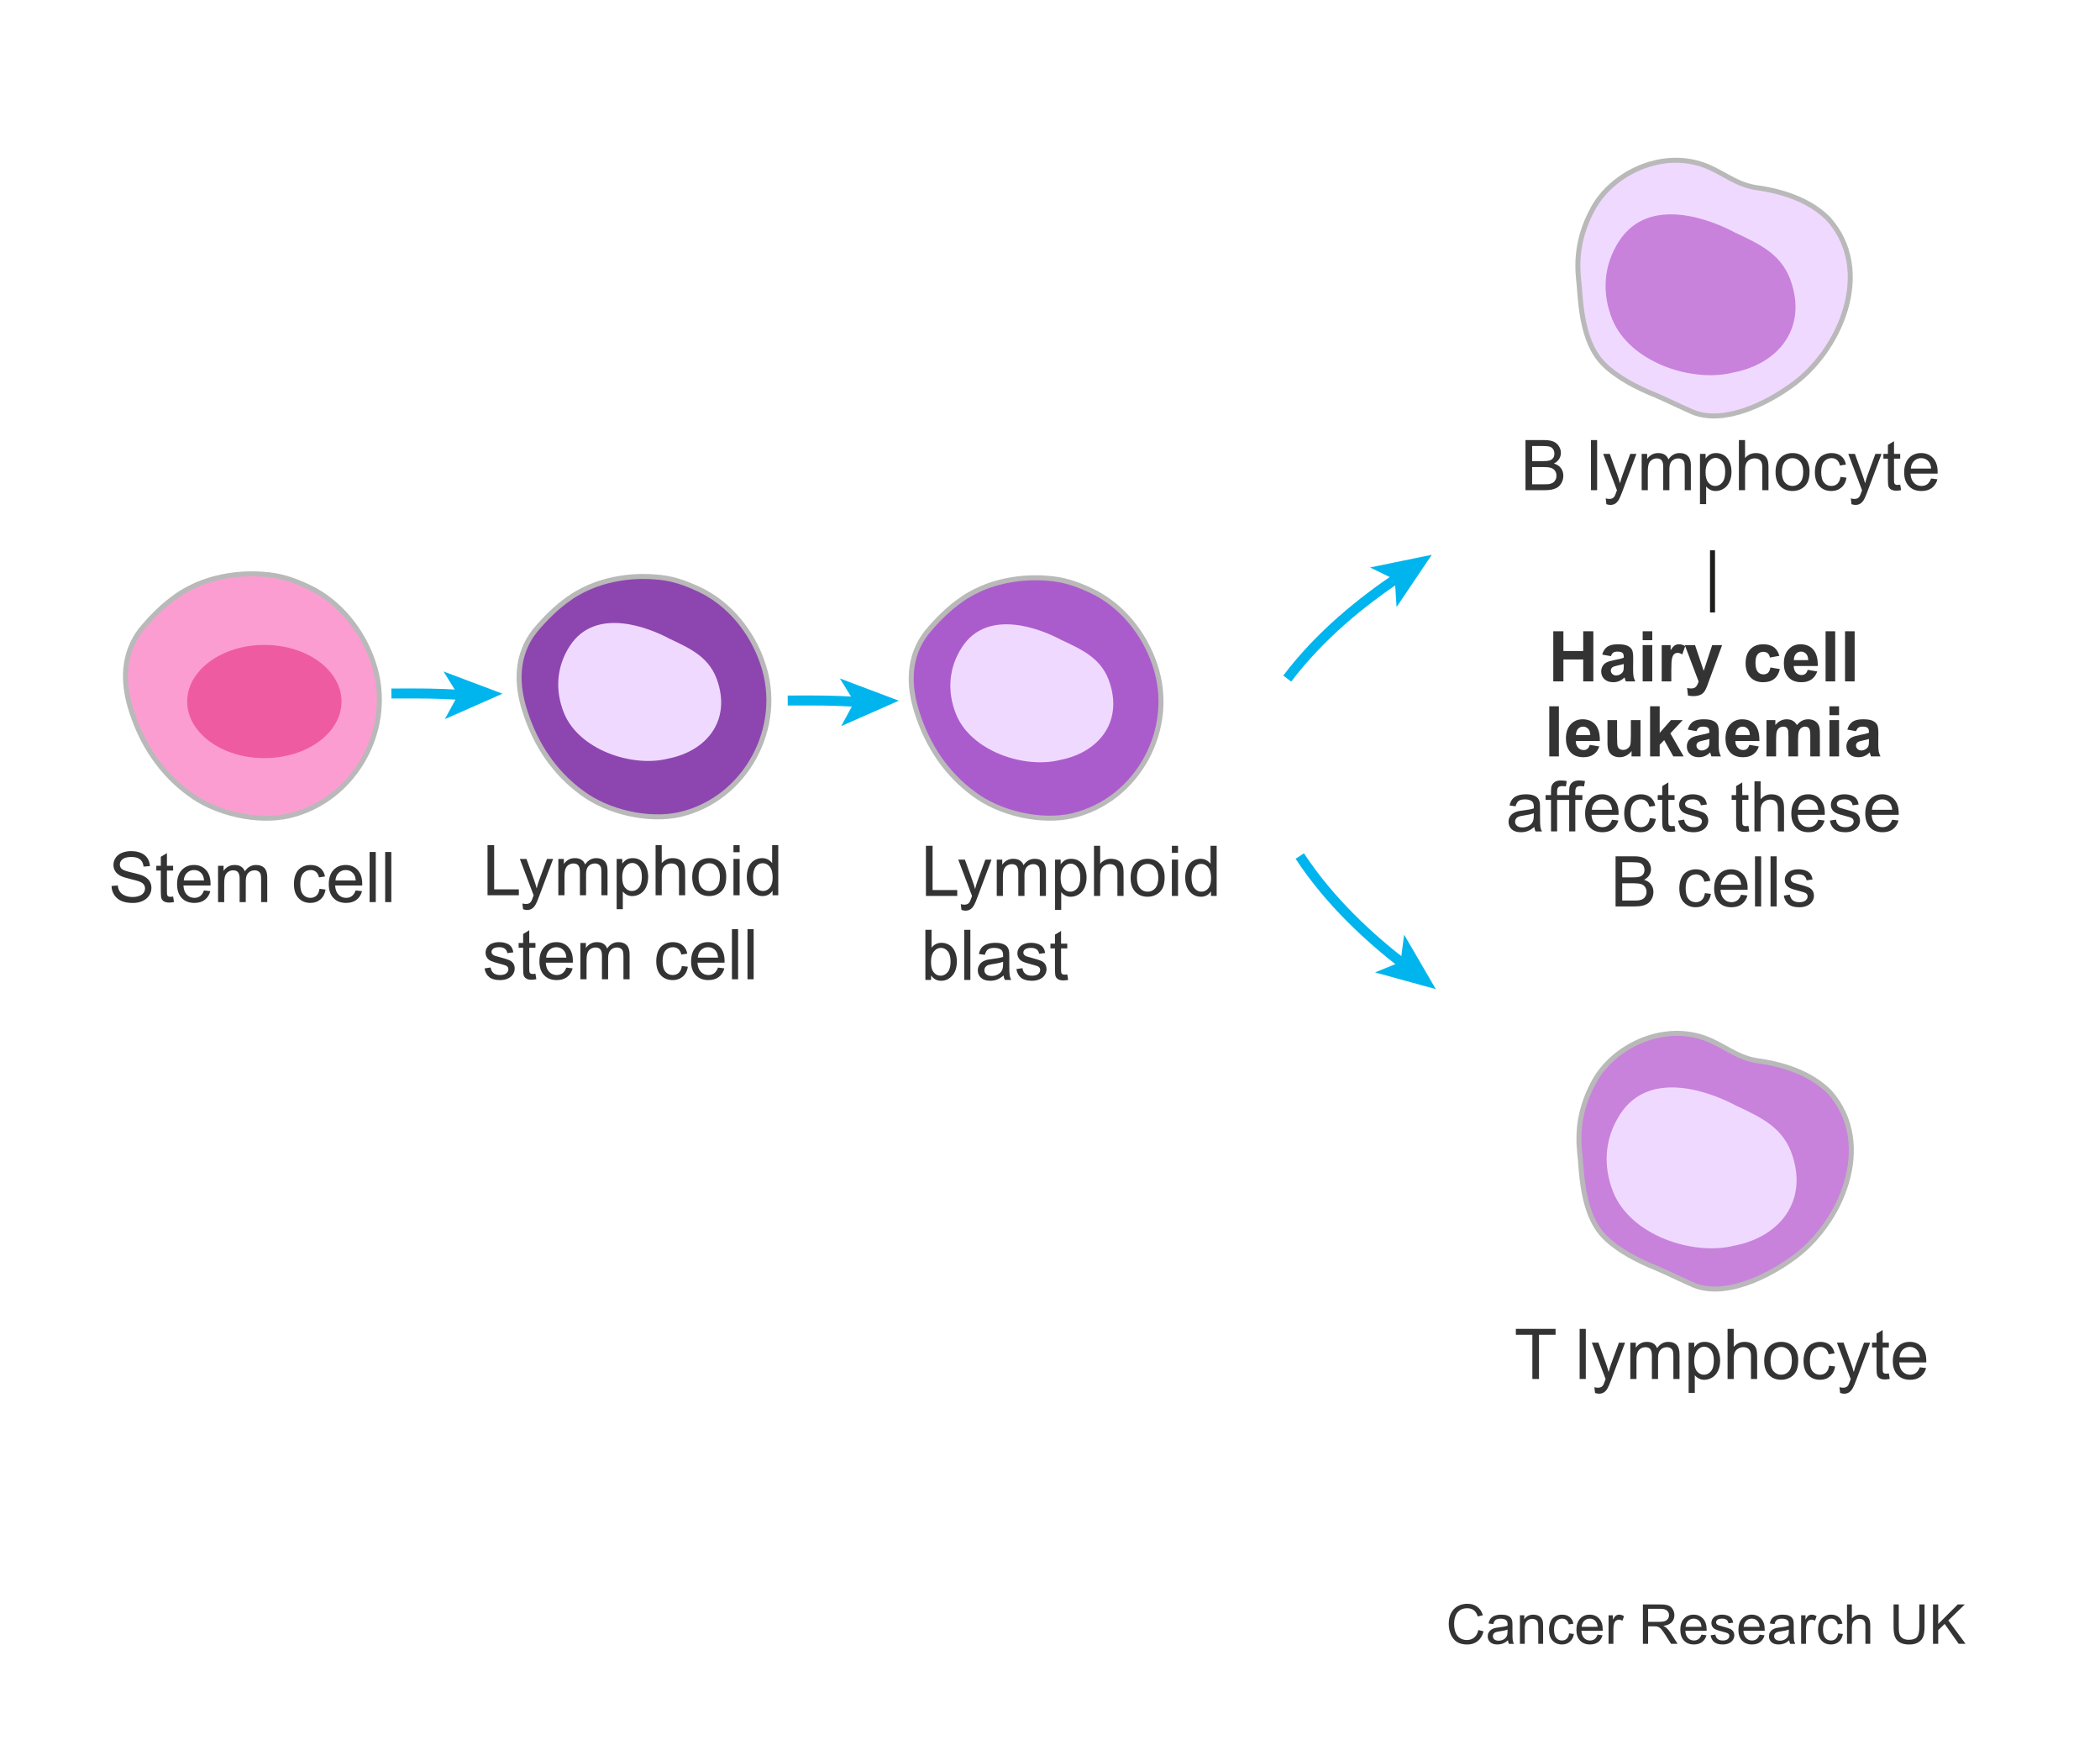 <?xml version="1.0" encoding="UTF-8"?>
<svg id="Layer_1" data-name="Layer 1" xmlns="http://www.w3.org/2000/svg" width="420" height="350" version="1.1" viewBox="0 0 420 350">
  <g>
    <path d="M22.305,177.171l1.251-.109c.06.501.197.913.413,1.233.217.322.553.582,1.009.779.456.199.969.298,1.538.298.506,0,.952-.075,1.34-.226s.676-.356.865-.619c.188-.262.283-.548.283-.857,0-.314-.091-.589-.273-.824-.183-.234-.483-.432-.902-.591-.269-.104-.863-.268-1.784-.489-.921-.221-1.565-.429-1.935-.625-.479-.251-.835-.562-1.07-.934-.234-.371-.352-.787-.352-1.247,0-.506.144-.979.431-1.419.287-.439.706-.773,1.258-1.001s1.164-.342,1.839-.342c.743,0,1.398.12,1.965.358.568.24,1.004.592,1.31,1.057s.47.991.492,1.579l-1.271.096c-.068-.634-.3-1.112-.694-1.436-.394-.323-.976-.485-1.746-.485-.802,0-1.387.146-1.754.441-.366.293-.55.647-.55,1.062,0,.36.13.656.39.889.255.232.922.471,2,.715,1.077.243,1.816.456,2.218.639.583.269,1.014.609,1.292,1.021.278.413.417.888.417,1.426,0,.533-.152,1.035-.458,1.508-.306.471-.744.838-1.316,1.1-.571.263-1.215.394-1.931.394-.907,0-1.667-.132-2.28-.396-.612-.265-1.094-.662-1.441-1.192-.35-.531-.532-1.132-.551-1.802Z" fill="#333" stroke-width="0"/>
    <path d="M34.623,179.29l.178,1.087c-.347.073-.656.109-.93.109-.446,0-.793-.07-1.039-.212s-.419-.327-.52-.558c-.101-.229-.15-.714-.15-1.452v-4.177h-.902v-.957h.902v-1.798l1.224-.738v2.536h1.237v.957h-1.237v4.245c0,.351.021.576.065.677.043.101.113.18.211.239.099.06.238.089.421.089.137,0,.316-.016.54-.048Z" fill="#333" stroke-width="0"/>
    <path d="M40.796,178.053l1.271.157c-.2.743-.572,1.319-1.114,1.729s-1.235.615-2.078.615c-1.062,0-1.904-.327-2.525-.98-.623-.654-.934-1.571-.934-2.752,0-1.222.314-2.169.943-2.844s1.444-1.012,2.447-1.012c.971,0,1.764.33,2.379.991s.923,1.591.923,2.789c0,.073-.002.183-.007.328h-5.414c.046.798.271,1.408.677,1.832s.911.636,1.518.636c.451,0,.836-.118,1.155-.355s.572-.615.759-1.135ZM36.756,176.063h4.054c-.055-.61-.21-1.068-.465-1.374-.392-.474-.9-.711-1.524-.711-.565,0-1.04.189-1.426.567-.385.378-.598.884-.639,1.518Z" fill="#333" stroke-width="0"/>
    <path d="M43.612,180.391v-7.26h1.101v1.019c.228-.355.531-.642.909-.858.378-.216.809-.324,1.292-.324.538,0,.979.111,1.322.335.345.224.587.535.729.937.574-.848,1.321-1.271,2.242-1.271.72,0,1.273.199,1.661.598.388.399.581,1.014.581,1.843v4.983h-1.224v-4.573c0-.492-.04-.847-.12-1.063-.079-.216-.224-.391-.434-.522s-.456-.198-.738-.198c-.511,0-.935.17-1.271.51-.337.339-.506.883-.506,1.63v4.218h-1.23v-4.717c0-.547-.101-.957-.301-1.23s-.528-.41-.984-.41c-.347,0-.666.091-.961.273-.293.183-.507.449-.639.8s-.198.856-.198,1.518v3.767h-1.23Z" fill="#333" stroke-width="0"/>
    <path d="M63.901,177.731l1.21.157c-.132.834-.471,1.486-1.016,1.959-.544.471-1.213.707-2.006.707-.993,0-1.792-.324-2.396-.975-.604-.648-.905-1.58-.905-2.792,0-.784.13-1.47.39-2.058s.655-1.029,1.186-1.322c.531-.295,1.109-.441,1.733-.441.788,0,1.434.199,1.935.598.501.399.822.966.964,1.699l-1.196.185c-.114-.487-.315-.854-.605-1.101-.289-.246-.639-.369-1.049-.369-.62,0-1.123.223-1.511.666-.388.445-.581,1.147-.581,2.109,0,.976.187,1.684.561,2.126s.861.663,1.463.663c.483,0,.887-.148,1.21-.444s.528-.752.615-1.367Z" fill="#333" stroke-width="0"/>
    <path d="M71.134,178.053l1.271.157c-.2.743-.572,1.319-1.114,1.729s-1.235.615-2.078.615c-1.062,0-1.904-.327-2.525-.98-.623-.654-.934-1.571-.934-2.752,0-1.222.314-2.169.943-2.844s1.444-1.012,2.447-1.012c.971,0,1.764.33,2.379.991s.923,1.591.923,2.789c0,.073-.002.183-.007.328h-5.414c.046.798.271,1.408.677,1.832s.911.636,1.518.636c.451,0,.836-.118,1.155-.355s.572-.615.759-1.135ZM67.094,176.063h4.054c-.055-.61-.21-1.068-.465-1.374-.392-.474-.9-.711-1.524-.711-.565,0-1.04.189-1.426.567-.385.378-.598.884-.639,1.518Z" fill="#333" stroke-width="0"/>
    <path d="M73.923,180.391v-10.021h1.23v10.021h-1.23Z" fill="#333" stroke-width="0"/>
    <path d="M77.033,180.391v-10.021h1.23v10.021h-1.23Z" fill="#333" stroke-width="0"/>
  </g>
  <g>
    <path d="M306.473,275.752v-8.839h-3.301v-1.183h7.943v1.183h-3.316v8.839h-1.326Z" fill="#333" stroke-width="0"/>
    <path d="M315.928,275.752v-10.021h1.23v10.021h-1.23Z" fill="#333" stroke-width="0"/>
    <path d="M319.01,278.548l-.137-1.155c.27.073.504.109.705.109.273,0,.492-.046.656-.137s.298-.219.402-.383c.078-.123.203-.429.377-.916.022-.068.059-.169.109-.301l-2.756-7.273h1.326l1.512,4.204c.195.533.371,1.094.525,1.682.142-.565.311-1.116.506-1.654l1.553-4.231h1.23l-2.762,7.383c-.297.798-.527,1.347-.691,1.647-.219.405-.469.703-.752.892-.282.189-.619.284-1.012.284-.236,0-.501-.05-.793-.15Z" fill="#333" stroke-width="0"/>
    <path d="M326.064,275.752v-7.26h1.102v1.019c.228-.355.53-.642.908-.858.379-.216.81-.324,1.293-.324.537,0,.979.111,1.322.335s.587.535.729.937c.574-.848,1.321-1.271,2.242-1.271.72,0,1.273.199,1.66.598.388.399.582,1.014.582,1.843v4.983h-1.225v-4.573c0-.492-.039-.847-.119-1.063-.08-.216-.225-.391-.434-.522-.21-.132-.456-.198-.738-.198-.511,0-.935.17-1.271.51-.338.339-.506.883-.506,1.63v4.218h-1.23v-4.717c0-.547-.101-.957-.301-1.23-.201-.273-.529-.41-.984-.41-.347,0-.667.091-.961.273s-.507.449-.639.8c-.133.351-.199.856-.199,1.518v3.767h-1.23Z" fill="#333" stroke-width="0"/>
    <path d="M337.727,278.534v-10.042h1.121v.943c.265-.369.563-.646.896-.83.332-.186.735-.277,1.209-.277.62,0,1.167.159,1.641.479.475.319.832.77,1.074,1.35.241.582.361,1.219.361,1.911,0,.743-.133,1.411-.399,2.007-.267.594-.654,1.05-1.162,1.367-.508.316-1.042.475-1.603.475-.41,0-.778-.087-1.104-.26s-.594-.392-.804-.656v3.534h-1.23ZM338.842,272.163c0,.935.188,1.625.566,2.071.379.446.837.67,1.375.67.547,0,1.015-.231,1.404-.693.39-.463.584-1.18.584-2.15,0-.925-.189-1.618-.57-2.078s-.835-.69-1.363-.69c-.524,0-.988.245-1.392.735-.403.489-.604,1.201-.604,2.136Z" fill="#333" stroke-width="0"/>
    <path d="M345.514,275.752v-10.021h1.23v3.596c.574-.665,1.299-.998,2.174-.998.537,0,1.004.105,1.4.318.396.211.681.504.852.878s.256.916.256,1.627v4.601h-1.23v-4.601c0-.615-.133-1.063-.399-1.343-.267-.281-.644-.421-1.132-.421-.364,0-.707.095-1.028.284-.321.188-.55.445-.687.769s-.205.771-.205,1.34v3.972h-1.23Z" fill="#333" stroke-width="0"/>
    <path d="M352.842,272.122c0-1.345.373-2.34,1.121-2.987.624-.538,1.385-.807,2.283-.807.998,0,1.813.327,2.447.98.633.654.949,1.558.949,2.711,0,.935-.14,1.669-.42,2.205-.28.535-.688.951-1.224,1.247s-1.12.444-1.753.444c-1.017,0-1.838-.326-2.465-.978s-.939-1.591-.939-2.816ZM354.105,272.122c0,.93.203,1.626.609,2.089.405.462.916.693,1.531.693.61,0,1.118-.232,1.523-.697.406-.465.609-1.174.609-2.126,0-.897-.204-1.578-.612-2.04-.408-.463-.915-.694-1.521-.694-.615,0-1.126.23-1.531.69-.406.46-.609,1.155-.609,2.085Z" fill="#333" stroke-width="0"/>
    <path d="M365.822,273.093l1.211.157c-.133.834-.471,1.486-1.016,1.959-.545.471-1.213.707-2.006.707-.994,0-1.793-.324-2.396-.975-.604-.648-.906-1.58-.906-2.792,0-.784.131-1.47.391-2.058s.654-1.029,1.186-1.322c.531-.295,1.108-.441,1.732-.441.789,0,1.434.199,1.936.598.501.399.822.966.963,1.699l-1.195.185c-.114-.487-.316-.854-.605-1.101s-.639-.369-1.049-.369c-.62,0-1.124.223-1.512.666-.387.445-.58,1.147-.58,2.109,0,.976.187,1.684.561,2.126.373.442.861.663,1.463.663.482,0,.886-.148,1.209-.444.324-.296.529-.752.615-1.367Z" fill="#333" stroke-width="0"/>
    <path d="M368.031,278.548l-.137-1.155c.269.073.503.109.703.109.273,0,.492-.046.656-.137s.299-.219.404-.383c.077-.123.202-.429.375-.916.023-.068.06-.169.109-.301l-2.754-7.273h1.326l1.51,4.204c.196.533.372,1.094.527,1.682.141-.565.31-1.116.506-1.654l1.551-4.231h1.23l-2.762,7.383c-.296.798-.525,1.347-.689,1.647-.219.405-.47.703-.752.892-.283.189-.62.284-1.012.284-.237,0-.502-.05-.793-.15Z" fill="#333" stroke-width="0"/>
    <path d="M377.771,274.651l.178,1.087c-.346.073-.656.109-.93.109-.446,0-.793-.07-1.039-.212s-.419-.327-.52-.558c-.1-.229-.15-.714-.15-1.452v-4.177h-.902v-.957h.902v-1.798l1.225-.738v2.536h1.236v.957h-1.236v4.245c0,.351.021.576.064.677s.114.18.212.239.238.089.421.089c.137,0,.316-.016.539-.048Z" fill="#333" stroke-width="0"/>
    <path d="M383.945,273.414l1.271.157c-.201.743-.572,1.319-1.115,1.729-.542.41-1.234.615-2.078.615-1.062,0-1.903-.327-2.525-.98-.622-.654-.934-1.571-.934-2.752,0-1.222.314-2.169.943-2.844s1.445-1.012,2.447-1.012c.971,0,1.764.33,2.379.991s.924,1.591.924,2.789c0,.073-.003.183-.008.328h-5.414c.046.798.271,1.408.678,1.832.405.424.911.636,1.518.636.451,0,.836-.118,1.154-.355.319-.237.572-.615.76-1.135ZM379.904,271.425h4.055c-.055-.61-.21-1.068-.465-1.374-.393-.474-.9-.711-1.525-.711-.564,0-1.04.189-1.425.567s-.599.884-.64,1.518Z" fill="#333" stroke-width="0"/>
  </g>
  <g>
    <path d="M97.505,179.022v-10.021h1.326v8.839h4.936v1.183h-6.262Z" fill="#333" stroke-width="0"/>
    <path d="M104.614,181.818l-.137-1.155c.269.073.504.109.704.109.273,0,.492-.046.656-.137s.299-.219.403-.383c.077-.123.203-.429.376-.916.022-.068.06-.169.109-.301l-2.755-7.273h1.326l1.511,4.204c.196.533.371,1.094.526,1.682.142-.565.31-1.116.506-1.654l1.552-4.231h1.23l-2.762,7.383c-.296.798-.526,1.347-.69,1.647-.219.405-.47.703-.752.893-.282.188-.62.283-1.012.283-.237,0-.501-.05-.793-.15Z" fill="#333" stroke-width="0"/>
    <path d="M111.669,179.022v-7.26h1.101v1.019c.228-.355.531-.642.909-.857.378-.217.809-.325,1.292-.325.538,0,.979.111,1.322.335.345.224.587.535.729.937.574-.848,1.321-1.271,2.242-1.271.72,0,1.273.199,1.661.599.388.398.581,1.013.581,1.842v4.983h-1.224v-4.573c0-.492-.04-.847-.12-1.062-.079-.217-.224-.392-.434-.523s-.456-.198-.738-.198c-.511,0-.935.17-1.271.509-.337.34-.506.884-.506,1.631v4.218h-1.23v-4.717c0-.547-.101-.957-.301-1.23s-.528-.41-.984-.41c-.347,0-.666.091-.961.273-.293.183-.507.449-.639.8s-.198.856-.198,1.518v3.767h-1.23Z" fill="#333" stroke-width="0"/>
    <path d="M123.331,181.805v-10.042h1.121v.943c.265-.369.562-.646.896-.831.333-.184.736-.276,1.21-.276.62,0,1.167.159,1.641.479s.832.769,1.073,1.351c.241.58.362,1.218.362,1.91,0,.743-.134,1.412-.399,2.006-.268.596-.654,1.051-1.162,1.367-.509.317-1.043.476-1.604.476-.41,0-.778-.087-1.104-.26-.326-.173-.594-.392-.804-.656v3.534h-1.23ZM124.445,175.434c0,.935.189,1.625.567,2.071s.836.67,1.374.67c.547,0,1.016-.231,1.404-.694.391-.462.585-1.179.585-2.149,0-.925-.19-1.618-.571-2.078-.38-.46-.835-.69-1.363-.69-.524,0-.988.245-1.391.734-.404.49-.605,1.202-.605,2.137Z" fill="#333" stroke-width="0"/>
    <path d="M131.117,179.022v-10.021h1.23v3.596c.574-.665,1.299-.998,2.174-.998.538,0,1.005.106,1.401.317.396.213.681.505.851.879.172.374.257.916.257,1.627v4.601h-1.23v-4.601c0-.615-.134-1.062-.399-1.344-.268-.279-.645-.42-1.132-.42-.364,0-.708.095-1.028.283-.322.189-.551.446-.688.77s-.205.771-.205,1.34v3.972h-1.23Z" fill="#333" stroke-width="0"/>
    <path d="M138.445,175.393c0-1.345.374-2.34,1.121-2.987.624-.538,1.386-.807,2.283-.807.998,0,1.813.327,2.447.981.634.653.95,1.557.95,2.71,0,.935-.14,1.669-.421,2.204-.279.536-.688.952-1.223,1.248-.536.296-1.12.444-1.754.444-1.017,0-1.838-.326-2.465-.978-.626-.651-.939-1.591-.939-2.816ZM139.71,175.393c0,.93.203,1.626.608,2.088.405.463.916.694,1.531.694.61,0,1.119-.232,1.524-.697s.608-1.174.608-2.126c0-.897-.204-1.578-.611-2.041-.408-.462-.915-.693-1.521-.693-.615,0-1.126.23-1.531.69s-.608,1.155-.608,2.085Z" fill="#333" stroke-width="0"/>
    <path d="M146.696,170.416v-1.415h1.23v1.415h-1.23ZM146.696,179.022v-7.26h1.23v7.26h-1.23Z" fill="#333" stroke-width="0"/>
    <path d="M154.51,179.022v-.916c-.46.72-1.137,1.08-2.03,1.08-.579,0-1.11-.159-1.597-.479-.484-.319-.861-.765-1.127-1.337-.268-.571-.4-1.229-.4-1.972,0-.725.121-1.382.362-1.972.241-.591.604-1.043,1.087-1.357s1.023-.472,1.62-.472c.438,0,.827.093,1.169.276.342.186.62.426.834.722v-3.596h1.224v10.021h-1.142ZM150.62,175.399c0,.93.196,1.625.588,2.085s.854.69,1.388.69c.538,0,.994-.22,1.371-.659.375-.44.563-1.111.563-2.014,0-.993-.191-1.723-.574-2.188s-.854-.697-1.415-.697c-.547,0-1.004.224-1.371.67-.366.446-.55,1.15-.55,2.112Z" fill="#333" stroke-width="0"/>
    <path d="M96.91,193.655l1.217-.191c.068.488.259.861.57,1.121.312.26.749.39,1.31.39.565,0,.984-.115,1.258-.345.273-.23.41-.5.41-.811,0-.277-.121-.496-.362-.656-.169-.109-.588-.248-1.258-.417-.902-.228-1.527-.425-1.877-.591-.348-.167-.612-.396-.793-.69-.18-.294-.27-.619-.27-.975,0-.323.074-.623.223-.898.147-.276.35-.505.604-.688.191-.141.452-.261.782-.358.331-.099.686-.147,1.063-.147.569,0,1.069.082,1.501.246.43.164.748.387.953.667s.347.655.424,1.124l-1.203.164c-.055-.373-.213-.665-.475-.875-.263-.209-.633-.314-1.111-.314-.565,0-.969.094-1.21.28-.241.188-.362.406-.362.656,0,.16.05.304.15.431.101.133.258.242.472.328.123.046.485.15,1.087.314.87.232,1.478.423,1.822.571.344.147.613.363.81.646.196.283.294.634.294,1.053,0,.41-.119.797-.359,1.159-.238.362-.584.643-1.035.841s-.962.297-1.531.297c-.943,0-1.662-.195-2.156-.588-.495-.392-.811-.973-.947-1.743Z" fill="#333" stroke-width="0"/>
    <path d="M107.089,194.722l.178,1.087c-.347.073-.656.109-.93.109-.446,0-.793-.07-1.039-.212-.246-.141-.419-.327-.52-.557-.101-.23-.15-.715-.15-1.453v-4.177h-.902v-.957h.902v-1.798l1.224-.738v2.536h1.237v.957h-1.237v4.245c0,.352.021.577.064.677.044.101.114.181.213.239.098.06.237.089.42.089.137,0,.316-.016.54-.048Z" fill="#333" stroke-width="0"/>
    <path d="M113.262,193.484l1.271.157c-.2.743-.572,1.319-1.114,1.729s-1.235.615-2.078.615c-1.062,0-1.903-.327-2.526-.98-.621-.654-.933-1.571-.933-2.752,0-1.221.314-2.169.943-2.844.629-.674,1.444-1.012,2.447-1.012.971,0,1.764.331,2.379.991.615.661.923,1.591.923,2.789,0,.073-.002.183-.007.328h-5.414c.046.798.271,1.408.677,1.832s.911.636,1.518.636c.451,0,.836-.118,1.155-.355.319-.236.572-.615.759-1.135ZM109.222,191.495h4.054c-.055-.61-.21-1.068-.465-1.374-.392-.474-.9-.711-1.524-.711-.565,0-1.04.189-1.425.567-.386.379-.599.885-.64,1.518Z" fill="#333" stroke-width="0"/>
    <path d="M116.078,195.822v-7.26h1.101v1.019c.228-.355.531-.642.909-.857.378-.217.809-.325,1.292-.325.538,0,.979.112,1.323.335.344.224.586.536.728.937.574-.848,1.321-1.271,2.242-1.271.72,0,1.273.199,1.661.599.388.398.581,1.013.581,1.842v4.983h-1.224v-4.573c0-.492-.04-.847-.119-1.062-.08-.217-.225-.391-.435-.523-.21-.132-.456-.198-.738-.198-.511,0-.935.17-1.271.51-.337.339-.506.883-.506,1.63v4.218h-1.23v-4.717c0-.547-.101-.957-.301-1.23s-.528-.41-.984-.41c-.347,0-.667.092-.96.273-.295.183-.508.449-.64.8-.132.352-.198.857-.198,1.518v3.767h-1.23Z" fill="#333" stroke-width="0"/>
    <path d="M136.367,193.163l1.21.157c-.132.834-.471,1.487-1.015,1.959-.545.472-1.214.707-2.007.707-.993,0-1.792-.324-2.396-.974-.604-.649-.906-1.58-.906-2.793,0-.783.13-1.47.39-2.058s.655-1.028,1.187-1.322c.53-.294,1.108-.441,1.732-.441.788,0,1.434.199,1.935.599.501.398.822.965.964,1.698l-1.196.185c-.114-.487-.315-.854-.604-1.101-.29-.246-.64-.369-1.05-.369-.62,0-1.123.223-1.511.667s-.581,1.147-.581,2.108c0,.976.187,1.685.561,2.126.374.442.861.663,1.463.663.483,0,.887-.147,1.21-.444.323-.296.528-.752.615-1.367Z" fill="#333" stroke-width="0"/>
    <path d="M143.6,193.484l1.271.157c-.2.743-.572,1.319-1.114,1.729s-1.235.615-2.078.615c-1.062,0-1.903-.327-2.526-.98-.621-.654-.933-1.571-.933-2.752,0-1.221.314-2.169.943-2.844.629-.674,1.444-1.012,2.447-1.012.971,0,1.764.331,2.379.991.615.661.923,1.591.923,2.789,0,.073-.002.183-.007.328h-5.414c.046.798.271,1.408.677,1.832s.911.636,1.518.636c.451,0,.836-.118,1.155-.355.319-.236.572-.615.759-1.135ZM139.56,191.495h4.054c-.055-.61-.21-1.068-.465-1.374-.392-.474-.9-.711-1.524-.711-.565,0-1.04.189-1.425.567-.386.379-.599.885-.64,1.518Z" fill="#333" stroke-width="0"/>
    <path d="M146.389,195.822v-10.021h1.23v10.021h-1.23Z" fill="#333" stroke-width="0"/>
    <path d="M149.499,195.822v-10.021h1.23v10.021h-1.23Z" fill="#333" stroke-width="0"/>
  </g>
  <g>
    <path d="M185.187,179.156v-10.021h1.326v8.839h4.936v1.183h-6.262Z" fill="#333" stroke-width="0"/>
    <path d="M192.296,181.952l-.137-1.155c.269.073.504.109.704.109.273,0,.492-.046.656-.137s.299-.219.403-.383c.077-.123.203-.429.376-.916.022-.068.06-.169.109-.301l-2.755-7.273h1.326l1.511,4.204c.196.533.371,1.094.526,1.682.142-.565.31-1.116.506-1.654l1.552-4.231h1.23l-2.762,7.383c-.296.798-.526,1.347-.69,1.647-.219.405-.47.703-.752.892-.282.189-.62.284-1.012.284-.237,0-.501-.05-.793-.15Z" fill="#333" stroke-width="0"/>
    <path d="M199.351,179.156v-7.26h1.101v1.019c.228-.355.531-.642.909-.858.378-.216.809-.324,1.292-.324.538,0,.979.111,1.322.335.345.224.587.535.729.937.574-.848,1.321-1.271,2.242-1.271.72,0,1.273.199,1.661.598.388.399.581,1.014.581,1.843v4.983h-1.224v-4.573c0-.492-.04-.847-.12-1.063-.079-.216-.224-.391-.434-.522s-.456-.198-.738-.198c-.511,0-.935.17-1.271.51-.337.339-.506.883-.506,1.63v4.218h-1.23v-4.717c0-.547-.101-.957-.301-1.23s-.528-.41-.984-.41c-.347,0-.666.091-.961.273-.293.183-.507.449-.639.8s-.198.856-.198,1.518v3.767h-1.23Z" fill="#333" stroke-width="0"/>
    <path d="M211.013,181.938v-10.042h1.121v.943c.265-.369.562-.646.896-.83.333-.186.736-.277,1.21-.277.62,0,1.167.159,1.641.479s.832.77,1.073,1.35c.241.582.362,1.219.362,1.911,0,.743-.134,1.411-.399,2.007-.268.594-.654,1.05-1.162,1.367-.509.316-1.043.475-1.604.475-.41,0-.778-.087-1.104-.26-.326-.173-.594-.392-.804-.656v3.534h-1.23ZM212.127,175.567c0,.935.189,1.625.567,2.071s.836.67,1.374.67c.547,0,1.016-.231,1.404-.693.391-.463.585-1.18.585-2.15,0-.925-.19-1.618-.571-2.078-.38-.46-.835-.69-1.363-.69-.524,0-.988.245-1.391.735-.404.489-.605,1.201-.605,2.136Z" fill="#333" stroke-width="0"/>
    <path d="M218.799,179.156v-10.021h1.23v3.596c.574-.665,1.299-.998,2.174-.998.538,0,1.005.105,1.401.318.396.211.681.504.851.878.172.374.257.916.257,1.627v4.601h-1.23v-4.601c0-.615-.134-1.063-.399-1.343-.268-.281-.645-.421-1.132-.421-.364,0-.708.095-1.028.284-.322.188-.551.445-.688.769s-.205.771-.205,1.34v3.972h-1.23Z" fill="#333" stroke-width="0"/>
    <path d="M226.127,175.526c0-1.345.374-2.34,1.121-2.987.624-.538,1.386-.807,2.283-.807.998,0,1.813.327,2.447.98.634.654.95,1.558.95,2.711,0,.935-.14,1.669-.421,2.205-.279.535-.688.951-1.223,1.247-.536.296-1.12.444-1.754.444-1.017,0-1.838-.326-2.465-.978-.626-.651-.939-1.591-.939-2.816ZM227.392,175.526c0,.93.203,1.626.608,2.089.405.462.916.693,1.531.693.61,0,1.119-.232,1.524-.697s.608-1.174.608-2.126c0-.897-.204-1.578-.611-2.04-.408-.463-.915-.694-1.521-.694-.615,0-1.126.23-1.531.69s-.608,1.155-.608,2.085Z" fill="#333" stroke-width="0"/>
    <path d="M234.378,170.55v-1.415h1.23v1.415h-1.23ZM234.378,179.156v-7.26h1.23v7.26h-1.23Z" fill="#333" stroke-width="0"/>
    <path d="M242.191,179.156v-.916c-.46.72-1.137,1.08-2.03,1.08-.579,0-1.11-.159-1.597-.479-.484-.319-.861-.765-1.127-1.336-.268-.572-.4-1.229-.4-1.973,0-.725.121-1.382.362-1.973.241-.59.604-1.042,1.087-1.356s1.023-.472,1.62-.472c.438,0,.827.092,1.169.277.342.184.62.425.834.721v-3.596h1.224v10.021h-1.142ZM238.302,175.533c0,.93.196,1.625.588,2.085s.854.69,1.388.69c.538,0,.994-.22,1.371-.66.375-.439.563-1.11.563-2.013,0-.993-.191-1.723-.574-2.188s-.854-.697-1.415-.697c-.547,0-1.004.224-1.371.67-.366.446-.55,1.15-.55,2.112Z" fill="#333" stroke-width="0"/>
    <path d="M186.219,195.956h-1.142v-10.021h1.23v3.575c.52-.651,1.183-.978,1.989-.978.446,0,.869.09,1.268.271.399.18.728.433.984.759.258.325.46.719.605,1.179.146.461.219.953.219,1.477,0,1.244-.308,2.206-.923,2.885-.615.68-1.354,1.019-2.215,1.019-.856,0-1.529-.357-2.017-1.073v.909ZM186.205,192.271c0,.871.118,1.5.355,1.887.388.634.911.95,1.572.95.538,0,1.003-.233,1.395-.7.392-.468.588-1.163.588-2.089,0-.947-.188-1.647-.564-2.099-.375-.451-.83-.677-1.363-.677-.538,0-1.003.233-1.395.701-.392.467-.588,1.143-.588,2.026Z" fill="#333" stroke-width="0"/>
    <path d="M192.843,195.956v-10.021h1.23v10.021h-1.23Z" fill="#333" stroke-width="0"/>
    <path d="M200.718,195.061c-.456.388-.895.661-1.315.82-.422.16-.874.239-1.357.239-.798,0-1.41-.194-1.839-.584s-.643-.888-.643-1.494c0-.355.081-.68.243-.974.161-.294.373-.53.635-.708.263-.178.558-.312.886-.403.241-.063.606-.125,1.094-.185.993-.118,1.725-.26,2.194-.424.005-.168.007-.275.007-.321,0-.501-.116-.854-.349-1.06-.314-.277-.781-.417-1.401-.417-.579,0-1.006.102-1.282.305-.275.202-.479.562-.611,1.076l-1.203-.164c.109-.515.289-.931.54-1.247.251-.317.613-.561,1.087-.731s1.023-.257,1.647-.257c.62,0,1.123.073,1.511.219.388.146.672.329.854.551.183.221.31.5.383.837.041.21.062.588.062,1.135v1.641c0,1.145.026,1.867.078,2.171.053.303.156.594.312.871h-1.285c-.128-.255-.21-.554-.246-.896ZM200.615,192.312c-.446.183-1.116.338-2.01.465-.506.073-.863.155-1.073.246-.21.092-.371.225-.485.4-.114.175-.171.37-.171.584,0,.328.124.602.372.82.249.219.612.328,1.091.328.474,0,.896-.104,1.265-.311.369-.208.641-.491.813-.852.132-.277.198-.688.198-1.23v-.451Z" fill="#333" stroke-width="0"/>
    <path d="M203.274,193.789l1.217-.191c.068.488.259.861.571,1.121.312.26.748.39,1.309.39.565,0,.984-.115,1.258-.345.273-.23.41-.5.41-.811,0-.277-.121-.496-.362-.656-.169-.109-.588-.248-1.258-.417-.902-.228-1.528-.425-1.876-.591-.35-.167-.613-.396-.793-.69-.181-.294-.271-.619-.271-.975,0-.323.074-.623.222-.898.148-.276.351-.505.605-.688.191-.141.452-.261.783-.358.33-.099.685-.147,1.062-.147.569,0,1.07.082,1.5.246.432.164.749.387.954.667s.347.655.424,1.124l-1.203.164c-.055-.373-.213-.665-.476-.875-.262-.209-.632-.314-1.11-.314-.565,0-.969.094-1.21.28-.241.188-.362.406-.362.656,0,.16.05.304.15.431.101.133.258.242.472.328.123.046.485.15,1.087.314.87.232,1.478.423,1.821.571.345.147.614.363.811.646.196.283.294.634.294,1.053,0,.41-.12.797-.358,1.159-.24.362-.585.643-1.036.841s-.962.297-1.531.297c-.943,0-1.662-.195-2.157-.588-.494-.392-.81-.973-.946-1.743Z" fill="#333" stroke-width="0"/>
    <path d="M213.453,194.855l.178,1.087c-.347.073-.656.109-.93.109-.446,0-.793-.07-1.039-.212-.246-.141-.419-.327-.52-.557-.101-.23-.15-.715-.15-1.453v-4.177h-.902v-.957h.902v-1.798l1.224-.738v2.536h1.237v.957h-1.237v4.245c0,.352.021.577.065.677.043.101.113.181.211.239.099.06.238.089.421.089.137,0,.316-.016.54-.048Z" fill="#333" stroke-width="0"/>
  </g>
  <g>
    <path d="M305.098,98.023v-10.021h3.76c.766,0,1.38.102,1.843.304s.825.515,1.087.937.393.862.393,1.323c0,.428-.115.832-.348,1.21s-.584.684-1.053.916c.605.178,1.071.481,1.397.909.326.429.489.935.489,1.518,0,.47-.1.905-.298,1.31-.198.402-.443.714-.735.933-.291.219-.657.384-1.097.495-.439.112-.979.168-1.616.168h-3.822ZM306.424,92.213h2.168c.588,0,1.009-.039,1.264-.116.338-.1.592-.267.763-.499s.257-.524.257-.875c0-.333-.08-.625-.24-.878-.159-.253-.387-.426-.684-.52-.296-.093-.804-.14-1.523-.14h-2.004v3.028ZM306.424,96.841h2.496c.428,0,.729-.016.902-.048.305-.055.561-.146.766-.273s.373-.313.506-.557c.132-.244.197-.525.197-.845,0-.374-.096-.698-.287-.974-.191-.276-.456-.47-.796-.582-.34-.111-.828-.167-1.466-.167h-2.318v3.445Z" fill="#333" stroke-width="0"/>
    <path d="M318.195,98.023v-10.021h1.23v10.021h-1.23Z" fill="#333" stroke-width="0"/>
    <path d="M321.279,100.819l-.137-1.155c.269.073.503.109.703.109.273,0,.492-.046.656-.137s.299-.219.404-.383c.077-.123.202-.429.375-.916.023-.068.06-.169.109-.301l-2.754-7.273h1.326l1.51,4.204c.196.533.372,1.094.527,1.682.141-.565.31-1.116.506-1.654l1.551-4.231h1.23l-2.762,7.383c-.296.798-.525,1.347-.689,1.647-.219.405-.47.703-.752.892-.283.189-.62.284-1.012.284-.237,0-.502-.05-.793-.15Z" fill="#333" stroke-width="0"/>
    <path d="M328.334,98.023v-7.26h1.1v1.019c.229-.355.531-.642.91-.858.378-.216.809-.325,1.291-.325.538,0,.979.112,1.323.335s.587.536.728.937c.574-.848,1.322-1.271,2.242-1.271.721,0,1.274.199,1.662.598.387.399.58,1.013.58,1.842v4.983h-1.223v-4.573c0-.492-.04-.847-.12-1.063s-.225-.391-.435-.523c-.209-.132-.455-.198-.738-.198-.51,0-.934.17-1.271.509-.337.339-.506.883-.506,1.63v4.218h-1.23v-4.717c0-.547-.1-.957-.301-1.23-.2-.273-.528-.41-.984-.41-.346,0-.666.091-.96.273s-.507.449-.64.8c-.132.351-.197.856-.197,1.518v3.767h-1.23Z" fill="#333" stroke-width="0"/>
    <path d="M339.996,100.806v-10.042h1.121v.943c.264-.369.562-.646.895-.831.333-.185.736-.277,1.211-.277.619,0,1.166.16,1.641.479.474.319.831.769,1.072,1.35.242.581.363,1.218.363,1.911,0,.743-.134,1.411-.4,2.007-.267.594-.654,1.05-1.162,1.367-.508.316-1.043.475-1.604.475-.41,0-.777-.087-1.104-.26s-.594-.392-.803-.656v3.534h-1.23ZM341.109,94.435c0,.935.189,1.625.568,2.071.378.446.836.67,1.373.67.547,0,1.016-.231,1.405-.693.39-.463.585-1.18.585-2.15,0-.925-.19-1.618-.571-2.078s-.835-.69-1.364-.69c-.523,0-.987.245-1.391.735s-.605,1.202-.605,2.136Z" fill="#333" stroke-width="0"/>
    <path d="M347.781,98.023v-10.021h1.23v3.596c.574-.666,1.299-.998,2.174-.998.538,0,1.006.106,1.402.318s.68.505.851.878.257.916.257,1.627v4.601h-1.23v-4.601c0-.615-.134-1.063-.4-1.343s-.644-.42-1.131-.42c-.365,0-.708.095-1.029.284s-.551.445-.688.769-.205.77-.205,1.34v3.972h-1.23Z" fill="#333" stroke-width="0"/>
    <path d="M355.109,94.394c0-1.344.374-2.34,1.121-2.987.625-.538,1.386-.807,2.283-.807.998,0,1.814.327,2.447.981.634.654.951,1.558.951,2.71,0,.935-.141,1.669-.421,2.205-.28.535-.688.951-1.224,1.247s-1.12.444-1.754.444c-1.016,0-1.837-.326-2.464-.978s-.94-1.591-.94-2.816ZM356.375,94.394c0,.93.202,1.626.607,2.089.406.462.916.693,1.531.693.611,0,1.119-.232,1.525-.697.405-.465.607-1.174.607-2.126,0-.898-.203-1.578-.611-2.041s-.915-.694-1.521-.694c-.615,0-1.125.23-1.531.69-.405.46-.607,1.155-.607,2.085Z" fill="#333" stroke-width="0"/>
    <path d="M368.092,95.364l1.209.157c-.132.834-.47,1.486-1.015,1.959-.545.471-1.214.707-2.007.707-.993,0-1.792-.324-2.396-.975-.604-.648-.905-1.58-.905-2.792,0-.784.129-1.47.389-2.058s.655-1.029,1.187-1.323,1.108-.441,1.733-.441c.788,0,1.433.199,1.934.598.502.399.823.965.965,1.699l-1.197.185c-.113-.488-.315-.854-.604-1.101s-.64-.369-1.05-.369c-.619,0-1.123.222-1.51.667-.388.444-.582,1.147-.582,2.109,0,.976.188,1.684.561,2.126.374.442.861.663,1.463.663.483,0,.887-.148,1.211-.444.323-.296.528-.752.615-1.367Z" fill="#333" stroke-width="0"/>
    <path d="M370.299,100.819l-.137-1.155c.27.073.504.109.705.109.273,0,.492-.046.656-.137s.298-.219.402-.383c.078-.123.203-.429.377-.916.022-.068.059-.169.109-.301l-2.756-7.273h1.326l1.512,4.204c.195.533.371,1.094.525,1.682.142-.565.311-1.116.506-1.654l1.553-4.231h1.23l-2.762,7.383c-.297.798-.527,1.347-.691,1.647-.219.405-.469.703-.752.892-.282.189-.619.284-1.012.284-.236,0-.501-.05-.793-.15Z" fill="#333" stroke-width="0"/>
    <path d="M380.041,96.923l.178,1.087c-.347.073-.656.109-.93.109-.447,0-.793-.07-1.039-.212s-.42-.327-.52-.558c-.101-.229-.15-.714-.15-1.452v-4.177h-.902v-.957h.902v-1.798l1.223-.738v2.536h1.238v.957h-1.238v4.245c0,.351.022.576.065.677s.114.18.212.239.238.089.42.089c.137,0,.317-.016.541-.048Z" fill="#333" stroke-width="0"/>
    <path d="M386.213,95.686l1.271.157c-.2.743-.571,1.319-1.113,1.729-.543.41-1.235.615-2.078.615-1.062,0-1.904-.327-2.526-.98-.622-.654-.933-1.571-.933-2.752,0-1.221.314-2.169.943-2.844s1.444-1.012,2.447-1.012c.971,0,1.764.331,2.379.991s.922,1.59.922,2.789c0,.073-.002.183-.006.328h-5.414c.045.798.271,1.408.676,1.832.406.424.912.636,1.518.636.451,0,.837-.118,1.156-.355.318-.237.571-.615.758-1.135ZM382.174,93.696h4.053c-.055-.611-.209-1.069-.465-1.374-.392-.474-.899-.711-1.523-.711-.565,0-1.041.189-1.426.567s-.598.884-.639,1.518Z" fill="#333" stroke-width="0"/>
  </g>
  <g>
    <path d="M310.656,136.257v-10.021h2.023v3.944h3.965v-3.944h2.023v10.021h-2.023v-4.382h-3.965v4.382h-2.023Z" fill="#333" stroke-width="0"/>
    <path d="M322.182,131.212l-1.742-.314c.195-.702.533-1.222,1.012-1.559s1.189-.506,2.133-.506c.856,0,1.494.102,1.914.304.419.203.714.461.885.773.171.312.256.885.256,1.719l-.02,2.242c0,.638.03,1.108.092,1.412.062.303.177.627.346.974h-1.9c-.051-.128-.112-.316-.186-.567-.031-.114-.055-.189-.068-.226-.328.319-.679.559-1.053.718-.373.159-.771.239-1.195.239-.748,0-1.337-.203-1.768-.608s-.646-.918-.646-1.538c0-.41.099-.776.295-1.097.195-.322.47-.568.823-.738.354-.172.862-.32,1.528-.448.897-.169,1.52-.326,1.865-.472v-.191c0-.369-.091-.633-.273-.789-.182-.158-.525-.236-1.031-.236-.342,0-.609.067-.801.201-.191.135-.346.371-.465.708ZM324.752,132.771c-.246.082-.635.18-1.168.294s-.883.226-1.047.335c-.25.178-.375.403-.375.677,0,.269.1.501.301.697.2.196.455.294.766.294.346,0,.676-.114.99-.342.232-.173.386-.385.459-.636.05-.164.074-.477.074-.937v-.383Z" fill="#333" stroke-width="0"/>
    <path d="M328.533,128.013v-1.777h1.92v1.777h-1.92ZM328.533,136.257v-7.26h1.92v7.26h-1.92Z" fill="#333" stroke-width="0"/>
    <path d="M334.262,136.257h-1.922v-7.26h1.785v1.032c.305-.487.579-.809.823-.964s.521-.232.831-.232c.438,0,.858.121,1.264.362l-.594,1.675c-.324-.21-.625-.314-.902-.314-.27,0-.497.074-.684.222-.188.148-.334.416-.441.804s-.16,1.198-.16,2.434v2.242Z" fill="#333" stroke-width="0"/>
    <path d="M336.961,128.997h2.045l1.736,5.154,1.695-5.154h1.988l-2.562,6.986-.459,1.265c-.168.424-.329.747-.481.971s-.328.404-.526.543c-.198.14-.442.248-.731.325s-.616.116-.981.116c-.369,0-.73-.039-1.086-.116l-.172-1.504c.301.06.572.089.814.089.446,0,.776-.131.99-.393.215-.263.379-.597.492-1.002l-2.762-7.28Z" fill="#333" stroke-width="0"/>
    <path d="M355.877,131.144l-1.895.342c-.063-.378-.208-.663-.434-.854s-.519-.287-.879-.287c-.479,0-.859.165-1.145.496-.285.33-.428.883-.428,1.657,0,.861.146,1.47.435,1.825s.678.533,1.165.533c.365,0,.664-.104.896-.311.232-.208.396-.564.492-1.07l1.887.321c-.196.866-.572,1.52-1.129,1.962-.556.442-1.301.663-2.234.663-1.062,0-1.909-.335-2.54-1.005s-.946-1.598-.946-2.782c0-1.198.316-2.132.949-2.8.634-.667,1.49-1.001,2.57-1.001.885,0,1.588.19,2.109.571.521.38.896.96,1.125,1.739Z" fill="#333" stroke-width="0"/>
    <path d="M361.537,133.946l1.914.321c-.246.702-.635,1.236-1.166,1.604-.531.366-1.195.55-1.992.55-1.263,0-2.197-.412-2.803-1.237-.479-.661-.719-1.495-.719-2.502,0-1.203.314-2.146.943-2.826.629-.682,1.425-1.022,2.387-1.022,1.08,0,1.932.356,2.557,1.069.624.714.922,1.807.895,3.278h-4.812c.014.569.169,1.013.465,1.329.297.317.666.476,1.107.476.301,0,.555-.082.76-.246s.359-.429.465-.793ZM361.646,132.005c-.014-.556-.158-.979-.432-1.269-.273-.289-.605-.434-.998-.434-.419,0-.766.152-1.039.458s-.407.72-.402,1.244h2.871Z" fill="#333" stroke-width="0"/>
    <path d="M365.119,136.257v-10.021h1.92v10.021h-1.92Z" fill="#333" stroke-width="0"/>
    <path d="M369.008,136.257v-10.021h1.922v10.021h-1.922Z" fill="#333" stroke-width="0"/>
    <path d="M309.857,151.257v-10.021h1.92v10.021h-1.92Z" fill="#333" stroke-width="0"/>
    <path d="M317.951,148.946l1.914.321c-.246.702-.635,1.236-1.166,1.604-.531.366-1.195.55-1.992.55-1.263,0-2.197-.412-2.803-1.237-.479-.661-.719-1.495-.719-2.502,0-1.203.314-2.146.943-2.826.629-.682,1.425-1.022,2.387-1.022,1.08,0,1.932.356,2.557,1.069.624.714.922,1.807.895,3.278h-4.812c.014.569.169,1.013.465,1.329.297.317.666.476,1.107.476.301,0,.555-.082.76-.246s.359-.429.465-.793ZM318.061,147.005c-.014-.556-.158-.979-.432-1.269-.273-.289-.605-.434-.998-.434-.419,0-.766.152-1.039.458s-.407.72-.402,1.244h2.871Z" fill="#333" stroke-width="0"/>
    <path d="M326.311,151.257v-1.087c-.264.388-.611.692-1.042.916s-.886.335-1.364.335c-.487,0-.925-.107-1.312-.321-.387-.214-.667-.515-.84-.902-.174-.388-.26-.923-.26-1.606v-4.594h1.92v3.336c0,1.021.036,1.646.106,1.876.07.23.199.413.386.547.188.135.424.202.711.202.328,0,.623-.09.883-.271.26-.18.438-.402.533-.67.096-.266.143-.919.143-1.958v-3.062h1.922v7.26h-1.785Z" fill="#333" stroke-width="0"/>
    <path d="M330.016,151.257v-10.021h1.922v5.318l2.248-2.557h2.365l-2.48,2.652,2.658,4.607h-2.07l-1.826-3.261-.895.937v2.324h-1.922Z" fill="#333" stroke-width="0"/>
    <path d="M339.307,146.212l-1.744-.314c.196-.702.533-1.222,1.012-1.559s1.189-.506,2.133-.506c.857,0,1.495.102,1.914.304.42.203.715.461.886.773.171.312.257.885.257,1.719l-.021,2.242c0,.638.031,1.108.093,1.412.062.303.177.627.345.974h-1.9c-.05-.128-.111-.316-.184-.567-.032-.114-.055-.189-.068-.226-.328.319-.68.559-1.053.718-.374.159-.773.239-1.197.239-.747,0-1.336-.203-1.767-.608s-.646-.918-.646-1.538c0-.41.098-.776.293-1.097.196-.322.471-.568.824-.738.354-.172.862-.32,1.527-.448.898-.169,1.521-.326,1.867-.472v-.191c0-.369-.092-.633-.273-.789-.183-.158-.527-.236-1.033-.236-.342,0-.607.067-.799.201-.191.135-.347.371-.465.708ZM341.877,147.771c-.246.082-.637.18-1.17.294s-.881.226-1.045.335c-.251.178-.377.403-.377.677,0,.269.101.501.301.697.201.196.456.294.766.294.347,0,.678-.114.992-.342.232-.173.385-.385.457-.636.051-.164.076-.477.076-.937v-.383Z" fill="#333" stroke-width="0"/>
    <path d="M349.861,148.946l1.914.321c-.246.702-.635,1.236-1.166,1.604-.531.366-1.195.55-1.992.55-1.263,0-2.197-.412-2.803-1.237-.479-.661-.719-1.495-.719-2.502,0-1.203.314-2.146.943-2.826.629-.682,1.425-1.022,2.387-1.022,1.08,0,1.932.356,2.557,1.069.624.714.922,1.807.895,3.278h-4.812c.014.569.169,1.013.465,1.329.297.317.666.476,1.107.476.301,0,.555-.082.76-.246s.359-.429.465-.793ZM349.971,147.005c-.014-.556-.158-.979-.432-1.269-.273-.289-.605-.434-.998-.434-.419,0-.766.152-1.039.458s-.407.72-.402,1.244h2.871Z" fill="#333" stroke-width="0"/>
    <path d="M353.299,143.997h1.771v.991c.633-.771,1.387-1.155,2.262-1.155.465,0,.869.096,1.211.287s.621.48.84.868c.319-.388.664-.677,1.033-.868s.763-.287,1.182-.287c.533,0,.984.108,1.354.325.369.216.646.534.828.953.132.31.197.812.197,1.504v4.642h-1.92v-4.149c0-.72-.066-1.185-.199-1.395-.178-.273-.451-.41-.82-.41-.269,0-.521.082-.758.246-.237.164-.408.404-.514.721-.104.317-.156.817-.156,1.501v3.486h-1.922v-3.979c0-.706-.033-1.162-.102-1.367s-.175-.357-.318-.458-.338-.15-.584-.15c-.297,0-.563.08-.801.239-.236.159-.406.39-.509.69s-.153.8-.153,1.497v3.527h-1.922v-7.26Z" fill="#333" stroke-width="0"/>
    <path d="M365.891,143.013v-1.777h1.922v1.777h-1.922ZM365.891,151.257v-7.26h1.922v7.26h-1.922Z" fill="#333" stroke-width="0"/>
    <path d="M371.217,146.212l-1.744-.314c.196-.702.533-1.222,1.012-1.559s1.189-.506,2.133-.506c.857,0,1.495.102,1.914.304.42.203.715.461.886.773.171.312.257.885.257,1.719l-.021,2.242c0,.638.031,1.108.093,1.412.062.303.177.627.345.974h-1.9c-.05-.128-.111-.316-.184-.567-.032-.114-.055-.189-.068-.226-.328.319-.68.559-1.053.718-.374.159-.773.239-1.197.239-.747,0-1.336-.203-1.767-.608s-.646-.918-.646-1.538c0-.41.098-.776.293-1.097.196-.322.471-.568.824-.738.354-.172.862-.32,1.527-.448.898-.169,1.521-.326,1.867-.472v-.191c0-.369-.092-.633-.273-.789-.183-.158-.527-.236-1.033-.236-.342,0-.607.067-.799.201-.191.135-.347.371-.465.708ZM373.787,147.771c-.246.082-.637.18-1.17.294s-.881.226-1.045.335c-.251.178-.377.403-.377.677,0,.269.101.501.301.697.201.196.456.294.766.294.347,0,.678-.114.992-.342.232-.173.385-.385.457-.636.051-.164.076-.477.076-.937v-.383Z" fill="#333" stroke-width="0"/>
    <path d="M306.859,165.361c-.456.388-.895.661-1.316.82-.421.159-.873.239-1.356.239-.798,0-1.41-.194-1.839-.585-.429-.389-.643-.887-.643-1.493,0-.355.081-.681.242-.974.162-.295.374-.53.637-.708.262-.178.557-.312.885-.403.241-.063.606-.125,1.094-.185.993-.118,1.725-.26,2.194-.424.005-.169.007-.275.007-.321,0-.501-.116-.854-.349-1.06-.314-.278-.781-.417-1.401-.417-.579,0-1.006.102-1.281.305-.276.202-.48.562-.612,1.076l-1.203-.164c.109-.515.289-.931.54-1.248.251-.316.613-.561,1.087-.73.474-.172,1.023-.257,1.647-.257.62,0,1.123.073,1.511.219s.672.329.854.55c.183.222.31.501.383.838.041.21.062.588.062,1.135v1.641c0,1.144.026,1.867.079,2.17.052.304.155.594.311.872h-1.285c-.128-.255-.21-.554-.246-.896ZM306.757,162.613c-.446.183-1.116.337-2.01.465-.506.073-.863.155-1.073.246s-.371.225-.485.4c-.114.175-.171.37-.171.584,0,.328.124.602.373.82.248.219.611.328,1.09.328.474,0,.896-.104,1.265-.311.369-.208.641-.491.813-.852.132-.278.198-.688.198-1.23v-.451Z" fill="#333" stroke-width="0"/>
    <path d="M310.202,166.257v-6.303h-1.087v-.957h1.087v-.772c0-.487.043-.85.13-1.087.118-.319.327-.577.625-.776.299-.197.717-.297,1.255-.297.347,0,.729.041,1.148.123l-.185,1.073c-.255-.046-.497-.068-.725-.068-.374,0-.638.08-.793.239s-.232.458-.232.896v.67h1.415v.957h-1.415v6.303h-1.224Z" fill="#333" stroke-width="0"/>
    <path d="M313.839,166.257v-6.303h-1.087v-.957h1.087v-.772c0-.487.043-.85.13-1.087.118-.319.327-.577.625-.776.299-.197.717-.297,1.255-.297.347,0,.729.041,1.148.123l-.185,1.073c-.255-.046-.497-.068-.725-.068-.374,0-.638.08-.793.239s-.232.458-.232.896v.67h1.415v.957h-1.415v6.303h-1.224Z" fill="#333" stroke-width="0"/>
    <path d="M322.404,163.919l1.271.157c-.2.743-.572,1.319-1.114,1.729s-1.235.615-2.078.615c-1.062,0-1.903-.327-2.526-.981-.621-.653-.933-1.57-.933-2.751,0-1.222.314-2.169.943-2.844s1.444-1.012,2.447-1.012c.971,0,1.764.33,2.379.991s.923,1.591.923,2.789c0,.073-.002.183-.007.328h-5.414c.046.798.271,1.408.677,1.832s.911.636,1.518.636c.451,0,.836-.118,1.155-.355s.572-.615.759-1.135ZM318.364,161.93h4.054c-.055-.61-.21-1.068-.465-1.374-.392-.474-.9-.711-1.524-.711-.565,0-1.04.189-1.425.567-.386.378-.599.884-.64,1.518Z" fill="#333" stroke-width="0"/>
    <path d="M329.958,163.598l1.21.157c-.132.834-.471,1.487-1.016,1.958-.544.473-1.213.708-2.006.708-.993,0-1.792-.325-2.396-.974-.604-.65-.905-1.581-.905-2.793,0-.784.13-1.47.39-2.058s.655-1.028,1.186-1.323c.531-.293,1.109-.44,1.733-.44.788,0,1.434.199,1.935.599.501.398.822.965.964,1.698l-1.196.185c-.114-.487-.315-.854-.605-1.101-.289-.246-.639-.369-1.049-.369-.62,0-1.123.222-1.511.667-.388.443-.581,1.146-.581,2.108,0,.976.187,1.684.561,2.126s.861.663,1.463.663c.483,0,.887-.148,1.21-.444s.528-.752.615-1.367Z" fill="#333" stroke-width="0"/>
    <path d="M334.907,165.156l.178,1.087c-.347.073-.656.109-.93.109-.446,0-.793-.07-1.039-.212s-.419-.327-.52-.557c-.101-.23-.15-.715-.15-1.453v-4.177h-.902v-.957h.902v-1.798l1.224-.738v2.536h1.237v.957h-1.237v4.245c0,.351.021.576.064.677.044.101.114.18.213.239.098.06.237.089.42.089.137,0,.316-.016.54-.048Z" fill="#333" stroke-width="0"/>
    <path d="M335.618,164.09l1.217-.191c.068.487.259.861.571,1.121.312.26.748.39,1.309.39.565,0,.984-.115,1.258-.345.273-.23.41-.501.41-.811,0-.278-.121-.497-.362-.656-.169-.109-.588-.248-1.258-.417-.902-.228-1.528-.425-1.876-.591-.35-.167-.613-.396-.793-.691-.181-.293-.271-.618-.271-.974,0-.323.074-.623.222-.899.148-.275.351-.504.605-.687.191-.142.452-.261.783-.358.33-.099.685-.147,1.062-.147.569,0,1.07.082,1.5.246.432.164.749.386.954.667.205.279.347.654.424,1.124l-1.203.164c-.055-.374-.213-.665-.476-.875-.262-.21-.632-.314-1.11-.314-.565,0-.969.094-1.21.28s-.362.405-.362.656c0,.159.05.303.15.431.101.132.258.241.472.328.123.046.485.15,1.087.314.87.232,1.478.423,1.821.571.345.147.614.363.811.646s.294.634.294,1.053c0,.41-.12.796-.358,1.159-.24.361-.585.643-1.036.84-.451.199-.962.298-1.531.298-.943,0-1.662-.196-2.157-.588-.494-.392-.81-.973-.946-1.743Z" fill="#333" stroke-width="0"/>
    <path d="M349.687,165.156l.178,1.087c-.347.073-.656.109-.93.109-.446,0-.793-.07-1.039-.212s-.419-.327-.52-.557c-.101-.23-.15-.715-.15-1.453v-4.177h-.902v-.957h.902v-1.798l1.224-.738v2.536h1.237v.957h-1.237v4.245c0,.351.021.576.064.677.044.101.114.18.213.239.098.06.237.089.42.089.137,0,.316-.016.54-.048Z" fill="#333" stroke-width="0"/>
    <path d="M350.89,166.257v-10.021h1.23v3.596c.574-.665,1.299-.998,2.174-.998.538,0,1.005.106,1.401.317.396.213.68.505.852.879.17.374.256.916.256,1.627v4.601h-1.23v-4.601c0-.615-.133-1.062-.4-1.344-.266-.279-.644-.42-1.131-.42-.364,0-.707.095-1.029.283-.32.189-.55.446-.687.77s-.205.771-.205,1.34v3.972h-1.23Z" fill="#333" stroke-width="0"/>
    <path d="M363.646,163.919l1.271.157c-.2.743-.572,1.319-1.114,1.729s-1.235.615-2.078.615c-1.062,0-1.904-.327-2.525-.981-.623-.653-.934-1.57-.934-2.751,0-1.222.314-2.169.943-2.844s1.444-1.012,2.447-1.012c.971,0,1.764.33,2.379.991s.923,1.591.923,2.789c0,.073-.002.183-.007.328h-5.414c.046.798.271,1.408.677,1.832s.911.636,1.518.636c.451,0,.836-.118,1.155-.355s.572-.615.759-1.135ZM359.605,161.93h4.054c-.055-.61-.21-1.068-.465-1.374-.392-.474-.9-.711-1.524-.711-.565,0-1.04.189-1.426.567-.385.378-.598.884-.639,1.518Z" fill="#333" stroke-width="0"/>
    <path d="M365.97,164.09l1.217-.191c.068.487.259.861.571,1.121.312.26.748.39,1.309.39.565,0,.984-.115,1.258-.345.273-.23.41-.501.41-.811,0-.278-.121-.497-.362-.656-.169-.109-.588-.248-1.258-.417-.902-.228-1.528-.425-1.876-.591-.35-.167-.613-.396-.793-.691-.181-.293-.271-.618-.271-.974,0-.323.074-.623.222-.899.148-.275.351-.504.605-.687.191-.142.452-.261.783-.358.33-.099.685-.147,1.062-.147.569,0,1.07.082,1.5.246.432.164.749.386.954.667.205.279.347.654.424,1.124l-1.203.164c-.055-.374-.213-.665-.476-.875-.262-.21-.632-.314-1.11-.314-.565,0-.969.094-1.21.28s-.362.405-.362.656c0,.159.05.303.15.431.101.132.258.241.472.328.123.046.485.15,1.087.314.87.232,1.478.423,1.821.571.345.147.614.363.811.646s.294.634.294,1.053c0,.41-.12.796-.358,1.159-.24.361-.585.643-1.036.84-.451.199-.962.298-1.531.298-.943,0-1.662-.196-2.157-.588-.494-.392-.81-.973-.946-1.743Z" fill="#333" stroke-width="0"/>
    <path d="M378.432,163.919l1.271.157c-.2.743-.572,1.319-1.114,1.729s-1.235.615-2.078.615c-1.062,0-1.903-.327-2.526-.981-.621-.653-.933-1.57-.933-2.751,0-1.222.314-2.169.943-2.844s1.444-1.012,2.447-1.012c.971,0,1.764.33,2.379.991s.923,1.591.923,2.789c0,.073-.002.183-.007.328h-5.414c.046.798.271,1.408.677,1.832s.911.636,1.518.636c.451,0,.836-.118,1.155-.355s.572-.615.759-1.135ZM374.392,161.93h4.054c-.055-.61-.21-1.068-.465-1.374-.392-.474-.9-.711-1.524-.711-.565,0-1.04.189-1.425.567-.386.378-.599.884-.64,1.518Z" fill="#333" stroke-width="0"/>
    <path d="M323.115,181.257v-10.021h3.76c.766,0,1.38.102,1.842.304.463.203.825.516,1.088.938.262.421.393.862.393,1.322,0,.429-.116.832-.349,1.21s-.583.684-1.053.916c.606.178,1.072.48,1.397.909.326.429.489.935.489,1.518,0,.47-.099.906-.298,1.309-.197.404-.442.715-.734.934s-.657.384-1.098.496c-.439.111-.979.167-1.616.167h-3.821ZM324.441,175.446h2.167c.588,0,1.01-.039,1.265-.116.337-.101.592-.267.762-.499.172-.232.257-.524.257-.875,0-.333-.08-.626-.239-.878-.159-.254-.388-.427-.684-.52-.296-.094-.805-.141-1.524-.141h-2.003v3.028ZM324.441,180.074h2.495c.429,0,.729-.016.902-.048.306-.055.561-.146.766-.273s.374-.313.506-.558c.132-.243.198-.524.198-.844,0-.374-.096-.698-.287-.975-.191-.275-.457-.469-.797-.58-.339-.112-.828-.168-1.466-.168h-2.317v3.445Z" fill="#333" stroke-width="0"/>
    <path d="M340.978,178.598l1.21.157c-.132.834-.471,1.487-1.016,1.958-.544.473-1.213.708-2.006.708-.993,0-1.792-.325-2.396-.974-.604-.65-.905-1.581-.905-2.793,0-.784.13-1.47.39-2.058s.655-1.028,1.186-1.323c.531-.293,1.109-.44,1.733-.44.788,0,1.434.199,1.935.599.501.398.822.965.964,1.698l-1.196.185c-.114-.487-.315-.854-.605-1.101-.289-.246-.639-.369-1.049-.369-.62,0-1.123.222-1.511.667-.388.443-.581,1.146-.581,2.108,0,.976.187,1.684.561,2.126s.861.663,1.463.663c.483,0,.887-.148,1.21-.444s.528-.752.615-1.367Z" fill="#333" stroke-width="0"/>
    <path d="M348.21,178.919l1.271.157c-.2.743-.572,1.319-1.114,1.729s-1.235.615-2.078.615c-1.062,0-1.904-.327-2.525-.981-.623-.653-.934-1.57-.934-2.751,0-1.222.314-2.169.943-2.844s1.444-1.012,2.447-1.012c.971,0,1.764.33,2.379.991s.923,1.591.923,2.789c0,.073-.002.183-.007.328h-5.414c.046.798.271,1.408.677,1.832s.911.636,1.518.636c.451,0,.836-.118,1.155-.355s.572-.615.759-1.135ZM344.17,176.93h4.054c-.055-.61-.21-1.068-.465-1.374-.392-.474-.9-.711-1.524-.711-.565,0-1.04.189-1.426.567-.385.378-.598.884-.639,1.518Z" fill="#333" stroke-width="0"/>
    <path d="M350.999,181.257v-10.021h1.23v10.021h-1.23Z" fill="#333" stroke-width="0"/>
    <path d="M354.109,181.257v-10.021h1.23v10.021h-1.23Z" fill="#333" stroke-width="0"/>
    <path d="M356.755,179.09l1.217-.191c.068.487.259.861.571,1.121.312.26.748.39,1.309.39.565,0,.984-.115,1.258-.345.273-.23.41-.501.41-.811,0-.278-.121-.497-.362-.656-.169-.109-.588-.248-1.258-.417-.902-.228-1.528-.425-1.876-.591-.35-.167-.613-.396-.793-.691-.181-.293-.271-.618-.271-.974,0-.323.074-.623.222-.899.148-.275.351-.504.605-.687.191-.142.452-.261.783-.358.33-.099.685-.147,1.062-.147.569,0,1.07.082,1.5.246.432.164.749.386.954.667.205.279.347.654.424,1.124l-1.203.164c-.055-.374-.213-.665-.476-.875-.262-.21-.632-.314-1.11-.314-.565,0-.969.094-1.21.28s-.362.405-.362.656c0,.159.05.303.15.431.101.132.258.241.472.328.123.046.485.15,1.087.314.87.232,1.478.423,1.821.571.345.147.614.363.811.646s.294.634.294,1.053c0,.41-.12.796-.358,1.159-.24.361-.585.643-1.036.84-.451.199-.962.298-1.531.298-.943,0-1.662-.196-2.157-.588-.494-.392-.81-.973-.946-1.743Z" fill="#333" stroke-width="0"/>
  </g>
  <line x1="342.503" y1="122.467" x2="342.503" y2="110.043" fill="none" stroke="#1d1d1b"/>
  <g>
    <path d="M295.668,325.952l1.042.263c-.219.856-.611,1.509-1.179,1.958s-1.262.675-2.082.675c-.848,0-1.538-.173-2.07-.519-.531-.346-.937-.847-1.214-1.501-.277-.656-.416-1.359-.416-2.111,0-.82.156-1.535.47-2.146s.76-1.074,1.338-1.392c.578-.316,1.215-.475,1.909-.475.788,0,1.45.2,1.987.602.537.4.911.965,1.123,1.691l-1.026.242c-.183-.573-.447-.99-.795-1.252s-.784-.393-1.311-.393c-.605,0-1.111.146-1.518.436s-.691.68-.856,1.168c-.165.489-.247.993-.247,1.512,0,.67.098,1.255.293,1.754.195.5.498.873.91,1.12s.857.37,1.337.37c.584,0,1.078-.168,1.482-.504.405-.337.679-.837.822-1.499Z" fill="#333" stroke-width="0"/>
    <path d="M301.592,328.01c-.358.304-.703.519-1.034.645-.331.125-.687.188-1.065.188-.627,0-1.108-.153-1.445-.459-.337-.307-.505-.697-.505-1.174,0-.279.063-.534.19-.766.127-.23.294-.416.5-.556s.438-.245.695-.317c.189-.05.477-.098.859-.145.78-.093,1.355-.204,1.725-.333.003-.133.005-.217.005-.253,0-.394-.091-.671-.274-.832-.246-.219-.613-.328-1.101-.328-.455,0-.79.08-1.007.239s-.377.441-.48.847l-.945-.129c.086-.405.227-.731.424-.98s.481-.44.854-.575c.373-.134.805-.201,1.295-.201.487,0,.883.058,1.188.172.304.114.527.259.671.433s.243.393.301.658c.032.164.048.461.048.891v1.289c0,.899.021,1.468.062,1.706s.122.466.244.685h-1.01c-.101-.2-.165-.436-.193-.703ZM301.512,325.85c-.352.144-.878.266-1.58.365-.396.058-.678.122-.843.193-.165.072-.292.177-.382.314-.089.138-.134.291-.134.459,0,.258.098.473.293.645s.48.258.856.258c.372,0,.703-.081.994-.244.289-.163.503-.386.639-.668.104-.219.156-.541.156-.967v-.355Z" fill="#333" stroke-width="0"/>
    <path d="M303.987,328.713v-5.704h.871v.812c.418-.627,1.023-.94,1.814-.94.344,0,.66.062.948.186.288.123.504.285.647.485.144.201.243.439.301.715.036.179.054.492.054.939v3.508h-.967v-3.47c0-.394-.038-.688-.112-.884-.076-.195-.209-.351-.4-.467s-.416-.175-.674-.175c-.412,0-.768.131-1.066.392-.299.262-.449.758-.449,1.488v3.115h-.967Z" fill="#333" stroke-width="0"/>
    <path d="M313.828,326.623l.951.124c-.104.655-.37,1.168-.798,1.539-.428.37-.954.556-1.577.556-.78,0-1.407-.255-1.882-.766-.475-.51-.712-1.241-.712-2.193,0-.616.102-1.155.307-1.617.203-.462.515-.809.932-1.039.417-.231.871-.347,1.361-.347.619,0,1.126.156,1.52.47.395.313.646.759.758,1.335l-.939.146c-.09-.384-.248-.672-.476-.865s-.503-.29-.825-.29c-.486,0-.882.175-1.187.523-.305.35-.456.901-.456,1.657,0,.767.146,1.323.439,1.67.294.348.678.521,1.15.521.379,0,.696-.116.95-.35.254-.232.415-.59.483-1.074Z" fill="#333" stroke-width="0"/>
    <path d="M319.511,326.876l.999.124c-.157.583-.449,1.036-.875,1.358-.427.322-.971.483-1.633.483-.835,0-1.496-.257-1.985-.771-.488-.514-.733-1.234-.733-2.162,0-.96.248-1.704.742-2.234s1.135-.795,1.922-.795c.764,0,1.387.26,1.869.778.484.52.726,1.25.726,2.191,0,.058-.002.144-.005.258h-4.254c.035.627.213,1.107.531,1.439.318.334.716.5,1.192.5.354,0,.657-.093.907-.279.251-.187.45-.483.597-.892ZM316.336,325.312h3.186c-.043-.479-.165-.839-.365-1.079-.308-.372-.707-.559-1.197-.559-.444,0-.817.148-1.12.446-.303.297-.47.694-.503,1.191Z" fill="#333" stroke-width="0"/>
    <path d="M321.713,328.713v-5.704h.869v.864c.223-.404.428-.671.615-.8.188-.129.395-.193.621-.193.325,0,.656.104.993.312l-.333.896c-.236-.139-.473-.209-.709-.209-.211,0-.401.063-.569.19s-.288.304-.36.529c-.107.344-.16.72-.16,1.128v2.986h-.967Z" fill="#333" stroke-width="0"/>
    <path d="M328.582,328.713v-7.874h3.49c.702,0,1.236.07,1.602.212s.656.392.875.75c.219.357.328.753.328,1.187,0,.559-.182,1.029-.543,1.413-.361.383-.92.626-1.676.73.275.132.485.263.629.392.304.279.592.628.864,1.048l1.37,2.143h-1.311l-1.043-1.639c-.304-.473-.555-.834-.752-1.084-.196-.251-.373-.427-.528-.527-.156-.1-.314-.17-.476-.209-.118-.025-.312-.037-.58-.037h-1.209v3.496h-1.041ZM329.623,324.314h2.24c.477,0,.849-.05,1.117-.148s.473-.256.612-.473.21-.452.21-.706c0-.372-.136-.679-.406-.919-.271-.239-.697-.359-1.281-.359h-2.492v2.605Z" fill="#333" stroke-width="0"/>
    <path d="M340.291,326.876l.999.124c-.157.583-.449,1.036-.875,1.358-.427.322-.971.483-1.633.483-.835,0-1.496-.257-1.985-.771-.488-.514-.733-1.234-.733-2.162,0-.96.248-1.704.742-2.234s1.135-.795,1.922-.795c.764,0,1.387.26,1.869.778.484.52.726,1.25.726,2.191,0,.058-.002.144-.005.258h-4.254c.035.627.213,1.107.531,1.439.318.334.716.5,1.192.5.354,0,.657-.093.907-.279.251-.187.45-.483.597-.892ZM337.116,325.312h3.186c-.043-.479-.165-.839-.365-1.079-.308-.372-.707-.559-1.197-.559-.444,0-.817.148-1.12.446-.303.297-.47.694-.503,1.191Z" fill="#333" stroke-width="0"/>
    <path d="M342.117,327.01l.957-.15c.053.384.203.678.448.881.245.205.588.307,1.028.307.444,0,.773-.091.988-.271s.322-.393.322-.637c0-.218-.095-.39-.285-.516-.132-.086-.461-.194-.988-.327-.709-.179-1.2-.334-1.474-.465-.274-.131-.481-.312-.623-.542-.142-.231-.212-.486-.212-.766,0-.254.058-.489.174-.706s.275-.396.476-.54c.15-.111.355-.205.615-.282s.538-.115.835-.115c.447,0,.841.064,1.179.193.339.129.589.304.749.523.162.221.272.515.334.884l-.945.129c-.043-.294-.168-.522-.374-.688s-.497-.247-.872-.247c-.444,0-.762.073-.951.22-.189.147-.285.319-.285.516,0,.126.04.238.119.339.078.104.202.189.37.258.097.036.382.118.854.247.684.183,1.16.332,1.431.448s.482.286.637.508.231.498.231.827c0,.322-.095.626-.282.91-.188.285-.46.505-.813.661-.355.155-.756.233-1.203.233-.742,0-1.307-.154-1.695-.462s-.637-.765-.744-1.37Z" fill="#333" stroke-width="0"/>
    <path d="M351.909,326.876l.999.124c-.157.583-.449,1.036-.875,1.358-.427.322-.971.483-1.633.483-.835,0-1.496-.257-1.985-.771-.488-.514-.733-1.234-.733-2.162,0-.96.248-1.704.742-2.234s1.135-.795,1.922-.795c.764,0,1.387.26,1.869.778.484.52.726,1.25.726,2.191,0,.058-.002.144-.005.258h-4.254c.035.627.213,1.107.531,1.439.318.334.716.5,1.192.5.354,0,.657-.093.907-.279.251-.187.45-.483.597-.892ZM348.734,325.312h3.186c-.043-.479-.165-.839-.365-1.079-.308-.372-.707-.559-1.197-.559-.444,0-.817.148-1.12.446-.303.297-.47.694-.503,1.191Z" fill="#333" stroke-width="0"/>
    <path d="M357.844,328.01c-.358.304-.703.519-1.034.645-.331.125-.687.188-1.065.188-.627,0-1.108-.153-1.445-.459-.337-.307-.505-.697-.505-1.174,0-.279.063-.534.19-.766.127-.23.294-.416.5-.556s.438-.245.695-.317c.189-.05.477-.098.859-.145.78-.093,1.355-.204,1.725-.333.003-.133.005-.217.005-.253,0-.394-.091-.671-.274-.832-.246-.219-.613-.328-1.101-.328-.455,0-.79.08-1.007.239s-.377.441-.48.847l-.945-.129c.086-.405.227-.731.424-.98s.481-.44.854-.575c.373-.134.805-.201,1.295-.201.487,0,.883.058,1.188.172.304.114.527.259.671.433s.243.393.301.658c.032.164.048.461.048.891v1.289c0,.899.021,1.468.062,1.706s.122.466.244.685h-1.01c-.101-.2-.165-.436-.193-.703ZM357.764,325.85c-.352.144-.878.266-1.58.365-.396.058-.678.122-.843.193-.165.072-.292.177-.382.314-.089.138-.134.291-.134.459,0,.258.098.473.293.645s.48.258.856.258c.372,0,.703-.081.994-.244.289-.163.503-.386.639-.668.104-.219.156-.541.156-.967v-.355Z" fill="#333" stroke-width="0"/>
    <path d="M360.229,328.713v-5.704h.869v.864c.223-.404.428-.671.615-.8.188-.129.395-.193.621-.193.325,0,.656.104.993.312l-.333.896c-.236-.139-.473-.209-.709-.209-.211,0-.401.063-.569.19s-.288.304-.36.529c-.107.344-.16.72-.16,1.128v2.986h-.967Z" fill="#333" stroke-width="0"/>
    <path d="M367.625,326.623l.951.124c-.104.655-.37,1.168-.798,1.539-.428.37-.954.556-1.577.556-.78,0-1.407-.255-1.882-.766-.475-.51-.712-1.241-.712-2.193,0-.616.102-1.155.307-1.617.203-.462.515-.809.932-1.039.417-.231.871-.347,1.361-.347.619,0,1.126.156,1.52.47.395.313.646.759.758,1.335l-.939.146c-.09-.384-.248-.672-.476-.865s-.503-.29-.825-.29c-.486,0-.882.175-1.187.523-.305.35-.456.901-.456,1.657,0,.767.146,1.323.439,1.67.294.348.678.521,1.15.521.379,0,.696-.116.95-.35.254-.232.415-.59.483-1.074Z" fill="#333" stroke-width="0"/>
    <path d="M369.402,328.713v-7.874h.967v2.825c.451-.522,1.021-.784,1.709-.784.422,0,.789.083,1.101.25.312.166.534.396.669.69.134.293.201.719.201,1.277v3.615h-.967v-3.615c0-.482-.104-.835-.314-1.055-.209-.221-.506-.33-.889-.33-.286,0-.556.074-.809.223-.252.148-.432.35-.539.604-.107.255-.162.605-.162,1.053v3.121h-.967Z" fill="#333" stroke-width="0"/>
    <path d="M383.867,320.839h1.042v4.55c0,.791-.09,1.419-.269,1.885s-.502.844-.97,1.136c-.467.292-1.08.438-1.839.438-.738,0-1.342-.128-1.811-.382s-.804-.622-1.004-1.104c-.201-.481-.301-1.14-.301-1.974v-4.55h1.041v4.544c0,.684.064,1.188.191,1.512s.346.574.655.75c.31.175.688.263,1.136.263.767,0,1.312-.174,1.639-.521.325-.348.488-1.016.488-2.004v-4.544Z" fill="#333" stroke-width="0"/>
    <path d="M386.601,328.713v-7.874h1.042v3.905l3.91-3.905h1.412l-3.303,3.19,3.448,4.684h-1.375l-2.804-3.985-1.289,1.257v2.729h-1.042Z" fill="#333" stroke-width="0"/>
  </g>
  <g>
    <path d="M114.008,119.526c-2.687,1.845-4.998,4.165-7.082,6.664-3.75,4.792-3.75,10.624-1.875,16.249,2.084,6.459,5.833,12.082,11.249,16.041,5.207,3.957,13.542,5.833,19.79,4.375,13.124-3.127,20.832-17.499,16.456-30.207-2.083-6.25-6.673-11.975-12.706-14.789-3.125-1.459-5.623-2.293-8.958-2.502-2.501-.207-10.208-.415-16.874,4.169Z" fill="#8d46af" stroke="#b9b9b9"/>
    <path d="M113.959,129.175c-2.686,4.142-2.967,8.898-1.188,13.346,2.967,7.417,13.645,10.975,20.763,9.195,7.711-1.484,12.458-7.415,10.085-15.125-1.484-5.043-5.339-6.822-9.787-8.899-3.856-2.078-14.682-6.525-19.873,1.483Z" fill="#f0d9ff" stroke-width="0"/>
  </g>
  <g>
    <path d="M192.431,119.79c-2.686,1.846-4.998,4.166-7.082,6.666-3.75,4.791-3.75,10.625-1.876,16.248,2.084,6.457,5.833,12.081,11.25,16.042,5.208,3.957,13.542,5.83,19.791,4.375,13.122-3.126,20.831-17.5,16.454-30.208-2.082-6.248-6.672-11.978-12.703-14.792-3.127-1.458-5.625-2.291-8.96-2.502-2.5-.206-10.209-.415-16.874,4.171Z" fill="#ab5ccc" stroke="#b9b9b9"/>
    <path d="M192.382,129.441c-2.686,4.142-2.967,8.897-1.188,13.344,2.967,7.418,13.645,10.975,20.763,9.196,7.71-1.483,12.457-7.415,10.085-15.126-1.484-5.043-5.339-6.82-9.787-8.896-3.857-2.076-14.682-6.528-19.873,1.481Z" fill="#f0d9ff" stroke-width="0"/>
  </g>
  <g>
    <path d="M318.624,41.652c3.803-6.913,13.486-11.753,22.13-8.643,3.803,1.383,6.225,3.803,10.374,4.494,5.186.693,10.717,2.422,14.523,6.226,9.335,10.374,2.417,26.626-7.608,33.542-4.84,3.457-13.139,7.605-19.363,5.184-2.422-1.034-5.188-2.419-7.608-3.456-3.459-1.385-7.608-3.457-10.374-6.226-3.804-3.803-4.496-10.372-4.84-15.559-.347-3.111-1.039-8.645,2.765-15.562Z" fill="#f0d9ff" stroke="#b9b9b9"/>
    <path d="M323.81,48.224c-3.131,4.829-3.458,10.373-1.383,15.56,3.458,8.645,15.907,12.794,24.206,10.718,8.989-1.729,14.521-8.644,11.755-17.633-1.729-5.878-6.223-7.953-11.409-10.372-4.495-2.423-17.116-7.61-23.169,1.728Z" fill="#c882dc" stroke-width="0"/>
  </g>
  <g>
    <path d="M318.838,216.241c3.804-6.913,13.485-11.753,22.13-8.643,3.803,1.383,6.225,3.803,10.374,4.494,5.186.693,10.716,2.422,14.522,6.226,9.336,10.374,2.419,26.626-7.608,33.542-4.839,3.457-13.138,7.605-19.362,5.184-2.422-1.034-5.186-2.419-7.608-3.456-3.458-1.385-7.607-3.457-10.374-6.226-3.802-3.803-4.494-10.372-4.84-15.559-.346-3.111-1.038-8.645,2.767-15.562Z" fill="#c882dc" stroke="#b9b9b9"/>
    <path d="M324.025,222.813c-3.132,4.829-3.459,10.373-1.383,15.56,3.457,8.645,15.906,12.794,24.205,10.718,8.988-1.729,14.521-8.644,11.756-17.633-1.73-5.878-6.225-7.953-11.41-10.372-4.494-2.423-17.117-7.61-23.168,1.728Z" fill="#f0d9ff" stroke-width="0"/>
  </g>
  <g>
    <path d="M35.453,119.07c-2.729,1.877-5.081,4.235-7.199,6.775-3.811,4.872-3.811,10.801-1.906,16.518,2.118,6.564,5.93,12.281,11.436,16.306,5.293,4.022,13.764,5.928,20.114,4.446,13.337-3.176,21.171-17.786,16.725-30.705-2.117-6.352-6.784-12.172-12.914-15.034-3.176-1.483-5.717-2.329-9.103-2.542-2.539-.212-10.377-.422-17.152,4.236Z" fill="#fc9dd2" stroke="#b9b9b9" stroke-linecap="round" stroke-linejoin="round"/>
    <path d="M37.437,140.281c0-6.251,6.911-11.32,15.435-11.32s15.434,5.069,15.434,11.32-6.91,11.321-15.434,11.321-15.435-5.068-15.435-11.321Z" fill="#ef5ba1" stroke-width="0"/>
  </g>
  <g>
    <g>
      <path d="M280.957,193.014c-7.124-5.488-15.022-12.74-21.003-21.835" fill="none" stroke="#00b5ed" stroke-width="2"/>
      <polygon points="286.113 196.986 276.558 194.357 280.57 192.717 281.132 188.42 286.113 196.986" fill="#00b5ed" stroke="#00b5ed"/>
    </g>
    <g>
      <path d="M279.85,115.299c-7.471,5.004-15.833,11.717-22.403,20.396" fill="none" stroke="#00b5ed" stroke-width="2"/>
      <polygon points="285.257 111.677 275.55 113.667 279.443 115.569 279.72 119.894 285.257 111.677" fill="#00b5ed" stroke="#00b5ed"/>
    </g>
  </g>
  <g>
    <path d="M78.275,138.681c6.836-.026,8.525-.026,13.909.264" fill="none" stroke="#00b5ed" stroke-width="2"/>
    <polygon points="99.177 138.755 90.111 142.75 92.184 138.945 89.907 135.259 99.177 138.755" fill="#00b5ed" stroke="#00b5ed"/>
  </g>
  <g>
    <path d="M157.544,140.081c6.836-.026,8.525-.026,13.909.264" fill="none" stroke="#00b5ed" stroke-width="2"/>
    <polygon points="178.445 140.154 169.379 144.15 171.453 140.345 169.175 136.658 178.445 140.154" fill="#00b5ed" stroke="#00b5ed"/>
  </g>
</svg>